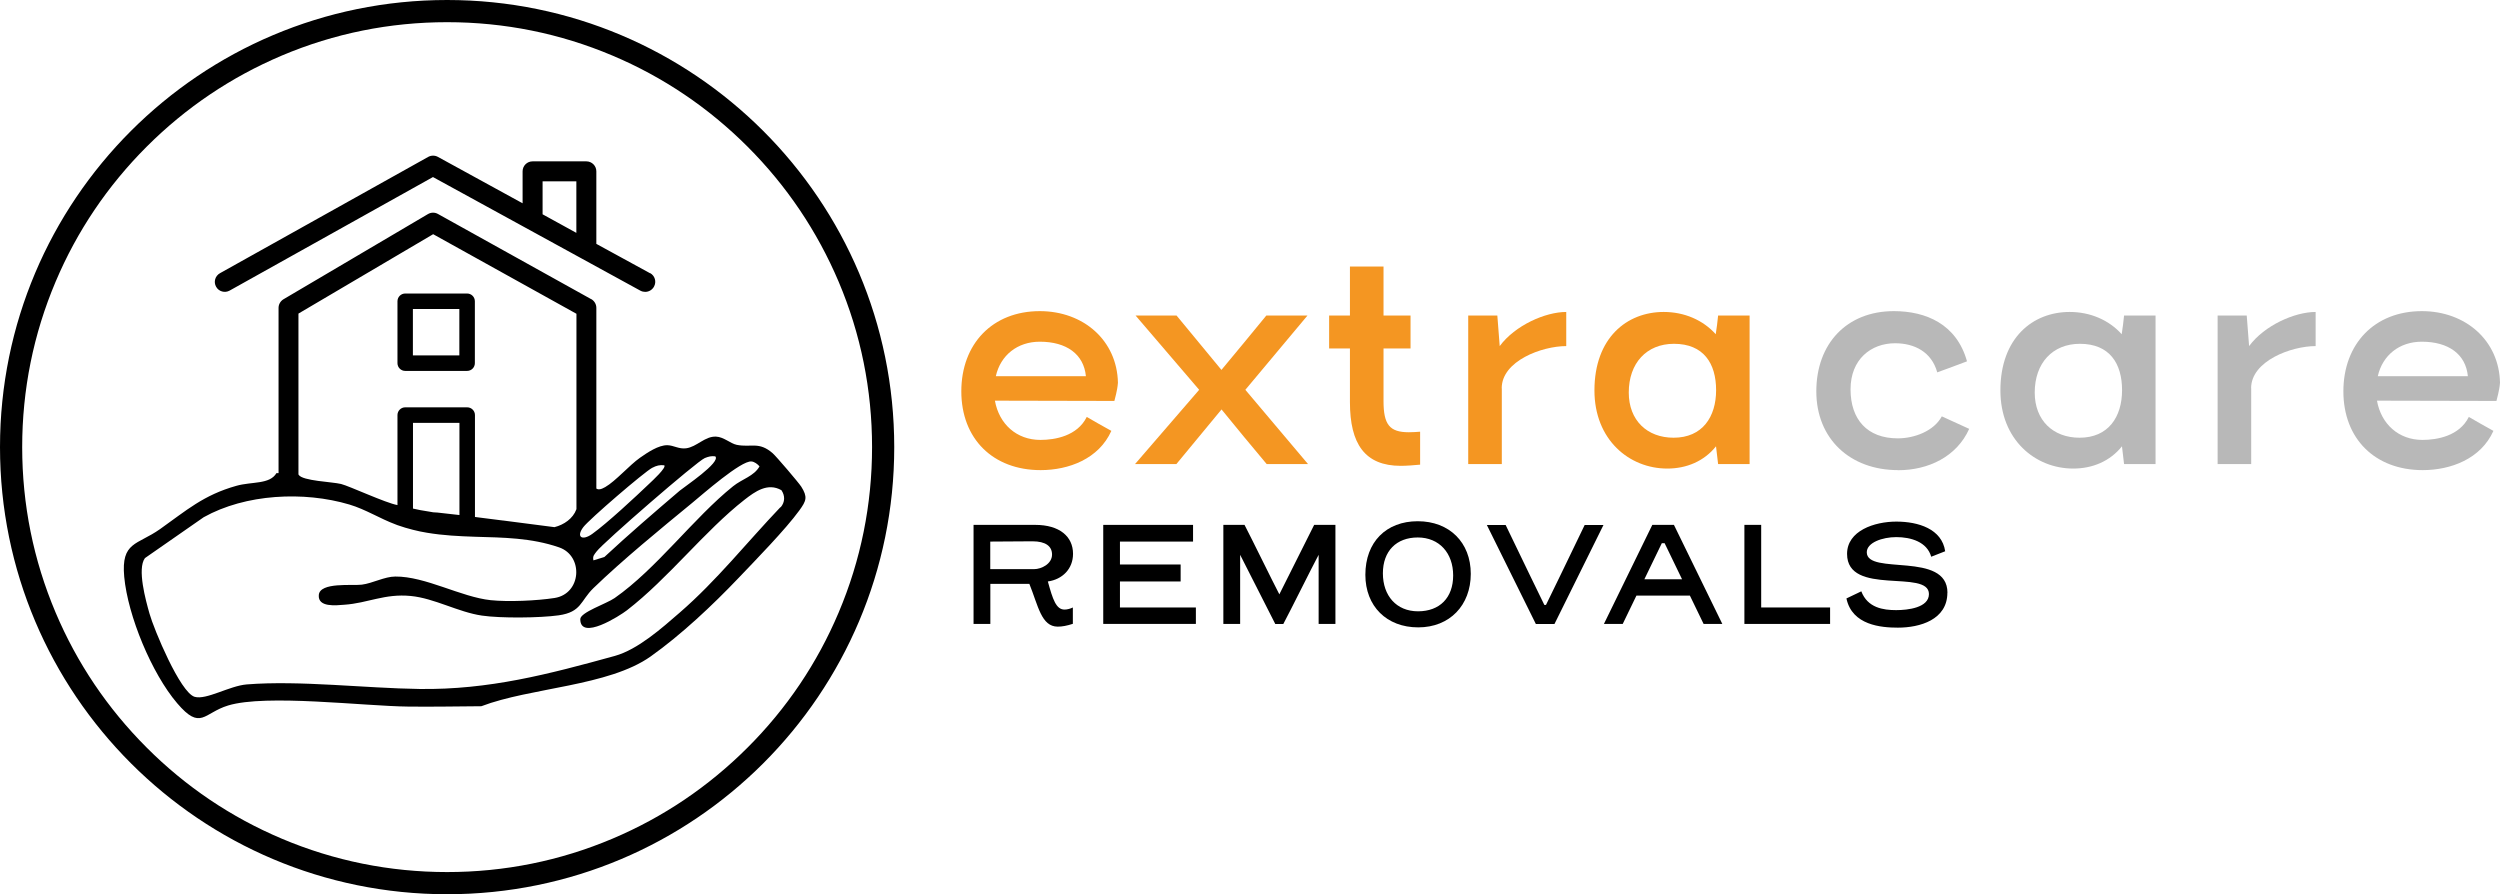 <?xml version="1.0" encoding="UTF-8"?>
<svg xmlns="http://www.w3.org/2000/svg" id="a" viewBox="0 0 273.92 97.97">
  <defs>
    <style>.b{fill:#f49622;}.c{fill:#b8b8b8;}</style>
  </defs>
  <path d="M87.79,53.32c-.29-.45-2.73-3.31-3.13-3.66-1.51-1.32-2.35-.6-3.94-.92-.68-.14-1.43-.87-2.26-.9-1.23-.06-2.11,1.13-3.29,1.28-.79.1-1.34-.32-2.04-.34-.98-.02-2.2.81-3,1.37-1.18.83-2.67,2.56-3.82,3.22-.49.29-.8.3-.98.15-.05-.04-.09-.1-.12-.16l-1.94,1.43c0,.14.01.27.02.41-.02.21-.07.42-.14.61-.37,1.01-1.36,1.69-2.4,1.95l-5.64-.73h-.08s-.07-.02-.07-.02c-.01,0-.03,0-.04,0l-2.05-.26c-.15-.02-.31-.04-.47-.06-.12-.01-.25-.03-.38-.05-.54-.07-1.12-.14-1.7-.21-.82-.1-1.65-.19-2.4-.27,0,0,0,0-.01,0-.31,0-.6-.04-.87-.1-.69-.1-1.3-.22-1.81-.34-.58-.14-1.04-.27-1.36-.38-.06.03-.18.03-.33,0-1.26-.22-5.28-2.09-6.17-2.31-.98-.24-4.21-.33-4.64-1,0-.02-.02-.03-.03-.05-.02-.04-.05-.09-.06-.14h-2.35c-.74,1.26-2.7.91-4.39,1.39-3.6,1.01-5.48,2.7-8.36,4.74-2.52,1.78-4.28,1.36-3.93,5.23.4,4.28,3.01,10.58,5.8,13.85,2.59,3.04,2.89,1.07,5.58.25,4.17-1.27,14.87.07,19.76.12,2.66.03,5.33-.02,7.99-.04,5.4-2.06,13.94-2.18,18.56-5.46,3.33-2.36,6.79-5.62,9.61-8.58,1.87-1.96,5.17-5.34,6.67-7.41.78-1.07.93-1.47.2-2.63ZM77.22,50.19c.39-.16.72-.25,1.15-.19.66.64-3.38,3.33-3.89,3.76-2.79,2.38-5.58,4.78-8.26,7.27l-1.2.37c-.11-.49.11-.65.35-.98.69-.94,10.99-9.88,11.85-10.23ZM71.48,51.25c.43-.23.81-.33,1.3-.27.29.24-1.35,1.74-1.57,1.95-1.57,1.5-4.66,4.38-6.32,5.57-1.1.79-1.8.35-.98-.74.64-.85,6.67-6.04,7.56-6.51ZM85.51,55.57c-3.68,3.86-6.98,8.04-11.02,11.54-1.99,1.73-4.61,4.06-7.13,4.76-7.29,2.01-13.78,3.72-21.39,3.62-5.92-.08-13.15-.96-18.93-.5-1.89.15-4.43,1.73-5.71,1.36-1.58-.45-4.48-7.43-4.95-9.12-.41-1.45-1.37-4.9-.5-6.08l6.44-4.48c4.58-2.56,10.98-2.87,15.96-1.39,1.78.53,3.36,1.55,5.09,2.19.06.02.12.04.18.07.57.2,1.13.37,1.7.51.51.13,1.02.24,1.53.32,1.77.3,3.52.38,5.25.44,3.1.09,6.17.11,9.22,1.16,2.71.93,2.47,5.09-.49,5.55-1.92.3-5.06.44-6.99.24-3.25-.34-7.16-2.62-10.46-2.59-1.16,0-2.49.74-3.67.89-1.03.13-4.59-.3-4.71,1.13-.12,1.38,1.88,1.14,2.8,1.07,2.59-.18,4.41-1.24,7.28-.96,2.59.25,5.19,1.77,7.8,2.15,2.05.3,6.35.26,8.4-.03,2.52-.36,2.37-1.58,3.81-2.98,3.2-3.09,7.34-6.48,10.81-9.33,1.12-.92,5.37-4.67,6.51-4.55.32.03.67.29.88.54-.61,1.08-1.89,1.37-2.9,2.18-4.31,3.46-8.38,9.04-12.98,12.25-.89.62-3.76,1.56-3.76,2.31,0,2.4,4.32-.36,5.11-.97,4.54-3.5,8.52-8.7,12.88-12.11,1.18-.92,2.55-1.9,4.05-1.05.41.61.4,1.3-.08,1.87ZM51.18,44.63h-6.78c-.47,0-.85.38-.85.85v12.06c.57.2,1.13.37,1.7.51v-11.72h5.09v12.04h-3.55c1.77.3,3.52.38,5.25.44v-13.33c0-.47-.38-.85-.85-.85ZM51.18,32.16h-6.78c-.47,0-.85.38-.85.85v6.78c0,.47.38.85.85.85h6.78c.47,0,.85-.38.85-.85v-6.78c0-.47-.38-.85-.85-.85ZM50.33,38.94h-5.09v-5.08h5.09v5.08ZM64.25,17.68h-5.9c-.6,0-1.09.49-1.09,1.09v5.01c0,.6.49,1.09,1.09,1.09s1.09-.49,1.09-1.09v-3.91h3.71v7.35c0,.6.49,1.09,1.09,1.09s1.09-.49,1.09-1.09v-8.44c0-.6-.49-1.09-1.09-1.09ZM71.23,29.94l-5.89-3.22-2.18-1.2-3.71-2.04-2.18-1.2-9.29-5.09c-.33-.18-.73-.18-1.06,0l-22.81,12.74c-.53.29-.72.96-.42,1.48.29.53.96.71,1.48.42l22.28-12.44,22.73,12.45c.17.09.35.13.52.13.39,0,.76-.2.96-.57.29-.53.1-1.19-.43-1.48ZM64.78,32.78l-16.8-9.34c-.34-.19-.75-.18-1.08.01l-15.84,9.34c-.33.2-.54.56-.54.94v19.29c0,.6.49,1.09,1.09,1.09s1.09-.49,1.09-1.09v-18.66l14.76-8.7,15.7,8.72v21.46c0,.6.49,1.09,1.09,1.09s1.09-.49,1.09-1.09v-22.11c0-.4-.22-.76-.56-.96ZM48.99,0C21.93,0,0,21.93,0,48.99s21.93,48.99,48.99,48.99,48.99-21.93,48.99-48.99S76.04,0,48.99,0ZM81.91,81.91c-4.28,4.28-9.26,7.64-14.8,9.98-5.74,2.43-11.84,3.66-18.12,3.66s-12.38-1.23-18.12-3.66c-5.54-2.34-10.53-5.7-14.8-9.98-4.28-4.28-7.64-9.26-9.98-14.8-2.43-5.74-3.66-11.84-3.66-18.12s1.23-12.38,3.66-18.12c2.34-5.54,5.7-10.52,9.98-14.8s9.26-7.63,14.8-9.98c5.74-2.43,11.84-3.66,18.12-3.66s12.38,1.23,18.12,3.66c5.54,2.34,10.52,5.7,14.8,9.98,4.28,4.28,7.63,9.26,9.98,14.8,2.43,5.74,3.66,11.84,3.66,18.12s-1.23,12.38-3.66,18.12c-2.34,5.54-5.7,10.53-9.98,14.8ZM71.23,29.94l-5.89-3.22v-7.95c0-.6-.49-1.09-1.09-1.09h-5.9c-.6,0-1.09.49-1.09,1.09v3.52l-9.29-5.09c-.33-.18-.73-.18-1.06,0l-22.81,12.74c-.53.29-.72.96-.42,1.48.29.53.96.71,1.48.42l22.28-12.44,22.73,12.45c.17.09.35.13.52.13.39,0,.76-.2.96-.57.29-.53.1-1.19-.43-1.48ZM59.45,19.86h3.71v5.66l-3.71-2.04v-3.62ZM64.78,32.78l-16.8-9.34c-.34-.19-.75-.18-1.08.01l-15.84,9.34c-.33.2-.54.56-.54.94v19.29c0,.6.49,1.09,1.09,1.09s1.09-.49,1.09-1.09v-18.66l14.76-8.7,15.7,8.72v21.46c0,.6.49,1.09,1.09,1.09s1.09-.49,1.09-1.09v-22.11c0-.4-.22-.76-.56-.96ZM51.18,44.63h-6.78c-.47,0-.85.38-.85.85v12.06c.57.2,1.13.37,1.7.51v-11.72h5.09v12.04h-3.55c1.77.3,3.52.38,5.25.44v-13.33c0-.47-.38-.85-.85-.85ZM51.18,32.16h-6.78c-.47,0-.85.38-.85.85v6.78c0,.47.38.85.85.85h6.78c.47,0,.85-.38.85-.85v-6.78c0-.47-.38-.85-.85-.85ZM50.33,38.94h-5.09v-5.08h5.09v5.08ZM71.23,29.94l-5.89-3.22v-7.95c0-.6-.49-1.09-1.09-1.09h-5.9c-.6,0-1.09.49-1.09,1.09v3.52l-9.29-5.09c-.33-.18-.73-.18-1.06,0l-22.81,12.74c-.53.29-.72.96-.42,1.48.29.53.96.71,1.48.42l22.28-12.44,22.73,12.45c.17.09.35.13.52.13.39,0,.76-.2.96-.57.29-.53.1-1.19-.43-1.48ZM59.45,19.86h3.71v5.66l-3.71-2.04v-3.62ZM64.78,32.78l-16.8-9.34c-.34-.19-.75-.18-1.08.01l-15.84,9.34c-.33.2-.54.56-.54.94v19.29c0,.6.49,1.09,1.09,1.09s1.09-.49,1.09-1.09v-18.66l14.76-8.7,15.7,8.72v21.46c0,.6.49,1.09,1.09,1.09s1.09-.49,1.09-1.09v-22.11c0-.4-.22-.76-.56-.96ZM51.18,44.63h-6.78c-.47,0-.85.38-.85.85v12.06c.57.2,1.13.37,1.7.51v-11.72h5.09v12.04h-3.55c1.77.3,3.52.38,5.25.44v-13.33c0-.47-.38-.85-.85-.85ZM51.18,32.16h-6.78c-.47,0-.85.38-.85.85v6.78c0,.47.38.85.85.85h6.78c.47,0,.85-.38.85-.85v-6.78c0-.47-.38-.85-.85-.85ZM50.33,38.94h-5.09v-5.08h5.09v5.08Z"></path>
  <path class="b" d="M119.07,45.68c.91.52,1.79,1.04,2.7,1.53-1.37,3.06-4.66,4.3-7.75,4.3-5.21,0-8.69-3.42-8.69-8.63s3.42-8.79,8.6-8.79c4.79,0,8.47,3.22,8.56,7.85-.07.91-.33,1.69-.39,1.99l-13.09-.03c.46,2.57,2.38,4.3,4.98,4.3,1.6,0,4.04-.42,5.08-2.51ZM109.11,41.22h9.87c-.23-2.41-2.12-3.78-5.05-3.78-2.44,0-4.3,1.47-4.82,3.78Z"></path>
  <path class="b" d="M138.77,34.57h4.49l-6.81,8.14,6.87,8.14h-4.53c-1.66-1.99-3.32-3.97-4.95-5.99l-4.95,5.99h-4.53l7.03-8.14-6.97-8.14h4.49l4.92,5.96c1.66-1.99,3.29-3.97,4.92-5.96Z"></path>
  <path class="b" d="M147.91,29.2h3.68v5.37h2.96v3.61h-2.96v5.76c0,2.57.65,3.42,2.77,3.42.26,0,1.04-.03,1.24-.06v3.61c-.55.06-1.53.13-2.12.13-3.94,0-5.57-2.41-5.57-6.97v-5.89h-2.28v-3.61h2.28v-5.37Z"></path>
  <path class="b" d="M164.55,42.55v8.3h-3.68v-16.28h3.19c.03.65.23,2.7.26,3.35,1.69-2.28,5.01-3.74,7.29-3.74v3.74c-2.67,0-7.07,1.63-7.07,4.62Z"></path>
  <path class="b" d="M182.29,34.18c2.25,0,4.3.88,5.7,2.44.1-.68.2-1.37.26-2.05h3.45v16.28h-3.45l-.23-1.95c-1.3,1.63-3.22,2.44-5.34,2.44-4.17,0-7.98-3.16-7.98-8.56,0-5.76,3.55-8.6,7.59-8.6ZM183.37,47.96c3.16,0,4.66-2.28,4.66-5.21s-1.37-5.08-4.62-5.08c-3,0-4.95,2.12-4.95,5.34,0,3.03,1.99,4.95,4.92,4.95Z"></path>
  <path class="c" d="M207.96,51.51c-5.24,0-8.95-3.42-8.95-8.63s3.32-8.79,8.5-8.79c3.48,0,6.87,1.4,8.01,5.5-1.08.42-2.18.81-3.26,1.21-.62-2.25-2.51-3.19-4.62-3.19-2.64,0-4.88,1.76-4.88,5.05s1.82,5.37,5.18,5.37c1.79,0,3.94-.78,4.82-2.41l3,1.37c-1.37,3.06-4.49,4.53-7.78,4.53Z"></path>
  <path class="c" d="M226.77,34.18c2.25,0,4.3.88,5.7,2.44.1-.68.2-1.37.26-2.05h3.45v16.28h-3.45l-.23-1.95c-1.3,1.63-3.22,2.44-5.34,2.44-4.17,0-7.98-3.16-7.98-8.56,0-5.76,3.55-8.6,7.59-8.6ZM227.85,47.96c3.16,0,4.66-2.28,4.66-5.21s-1.37-5.08-4.62-5.08c-3,0-4.95,2.12-4.95,5.34,0,3.03,1.99,4.95,4.92,4.95Z"></path>
  <path class="c" d="M246.66,42.55v8.3h-3.68v-16.28h3.19c.03.65.23,2.7.26,3.35,1.69-2.28,5.01-3.74,7.29-3.74v3.74c-2.67,0-7.07,1.63-7.07,4.62Z"></path>
  <path class="c" d="M270.5,45.68c.91.52,1.79,1.04,2.7,1.53-1.37,3.06-4.66,4.3-7.75,4.3-5.21,0-8.69-3.42-8.69-8.63s3.42-8.79,8.6-8.79c4.79,0,8.47,3.22,8.56,7.85-.07.91-.33,1.69-.39,1.99l-13.09-.03c.46,2.57,2.38,4.3,4.98,4.3,1.6,0,4.04-.42,5.08-2.51ZM260.53,41.22h9.87c-.23-2.41-2.12-3.78-5.05-3.78-2.44,0-4.3,1.47-4.82,3.78Z"></path>
  <path d="M112.78,63.97h-4.27v4.39h-1.84v-10.85h6.77c2.63,0,4.13,1.26,4.13,3.17,0,1.65-1.17,2.81-2.76,3.03.54,1.96.9,3.08,1.83,3.08.31,0,.64-.1.91-.23v1.79c-.64.21-1.17.31-1.65.31-1.81,0-2.14-2.28-3.12-4.7ZM113.3,62.36c.8,0,1.97-.57,1.97-1.6,0-.91-.7-1.45-2.15-1.45-1.35,0-2.72.02-4.62.03v3.02h4.8Z"></path>
  <path d="M131.03,68.36h-10.15v-10.85h9.84v1.83h-8.01v2.51h6.65v1.86h-6.65v2.85h8.32v1.79Z"></path>
  <path d="M140.17,65.13l3.82-7.62h2.33v10.85h-1.84v-7.57c-.75,1.4-3.12,6.18-3.87,7.58h-.88l-3.85-7.58v7.57h-1.84v-10.85h2.32c.75,1.44,3.08,6.2,3.82,7.62Z"></path>
  <path d="M149.6,62.98c0-3.59,2.28-5.87,5.74-5.87s5.81,2.32,5.81,5.76-2.3,5.87-5.76,5.87-5.79-2.32-5.79-5.76ZM155.34,58.89c-2.33,0-3.82,1.48-3.82,3.93s1.48,4.16,3.85,4.16,3.85-1.48,3.85-3.93-1.52-4.16-3.88-4.16Z"></path>
  <path d="M173.63,57.52h2.06c-1.78,3.62-3.59,7.23-5.37,10.85h-2.04c-1.78-3.62-3.59-7.23-5.37-10.85h2.06c1.97,4.11,3.54,7.32,4.24,8.76h.18c.7-1.44,2.27-4.65,4.24-8.76Z"></path>
  <path d="M185.16,65.26h-5.86c-.44.93-.95,1.97-1.5,3.1h-2.06l5.3-10.85h2.37l5.3,10.85h-2.05l-1.5-3.1ZM180.17,63.47h4.13l-1.91-3.95h-.31l-1.91,3.95Z"></path>
  <path d="M200.53,68.36h-9.4v-10.85h1.84v9.05h7.55v1.79Z"></path>
  <path d="M213.37,64.94c0,2.97-3.02,3.83-5.42,3.83-1.83,0-5.02-.26-5.64-3.2l1.63-.78c.69,1.81,2.4,2.06,3.82,2.06,1.27,0,3.59-.26,3.59-1.76,0-2.79-8.97.29-8.97-4.4,0-2.54,3-3.54,5.4-3.54s4.99.8,5.35,3.25l-1.53.6c-.46-1.63-2.22-2.15-3.83-2.15-1.52,0-3.23.6-3.23,1.66,0,2.58,8.84-.16,8.84,4.44Z"></path>
</svg>
